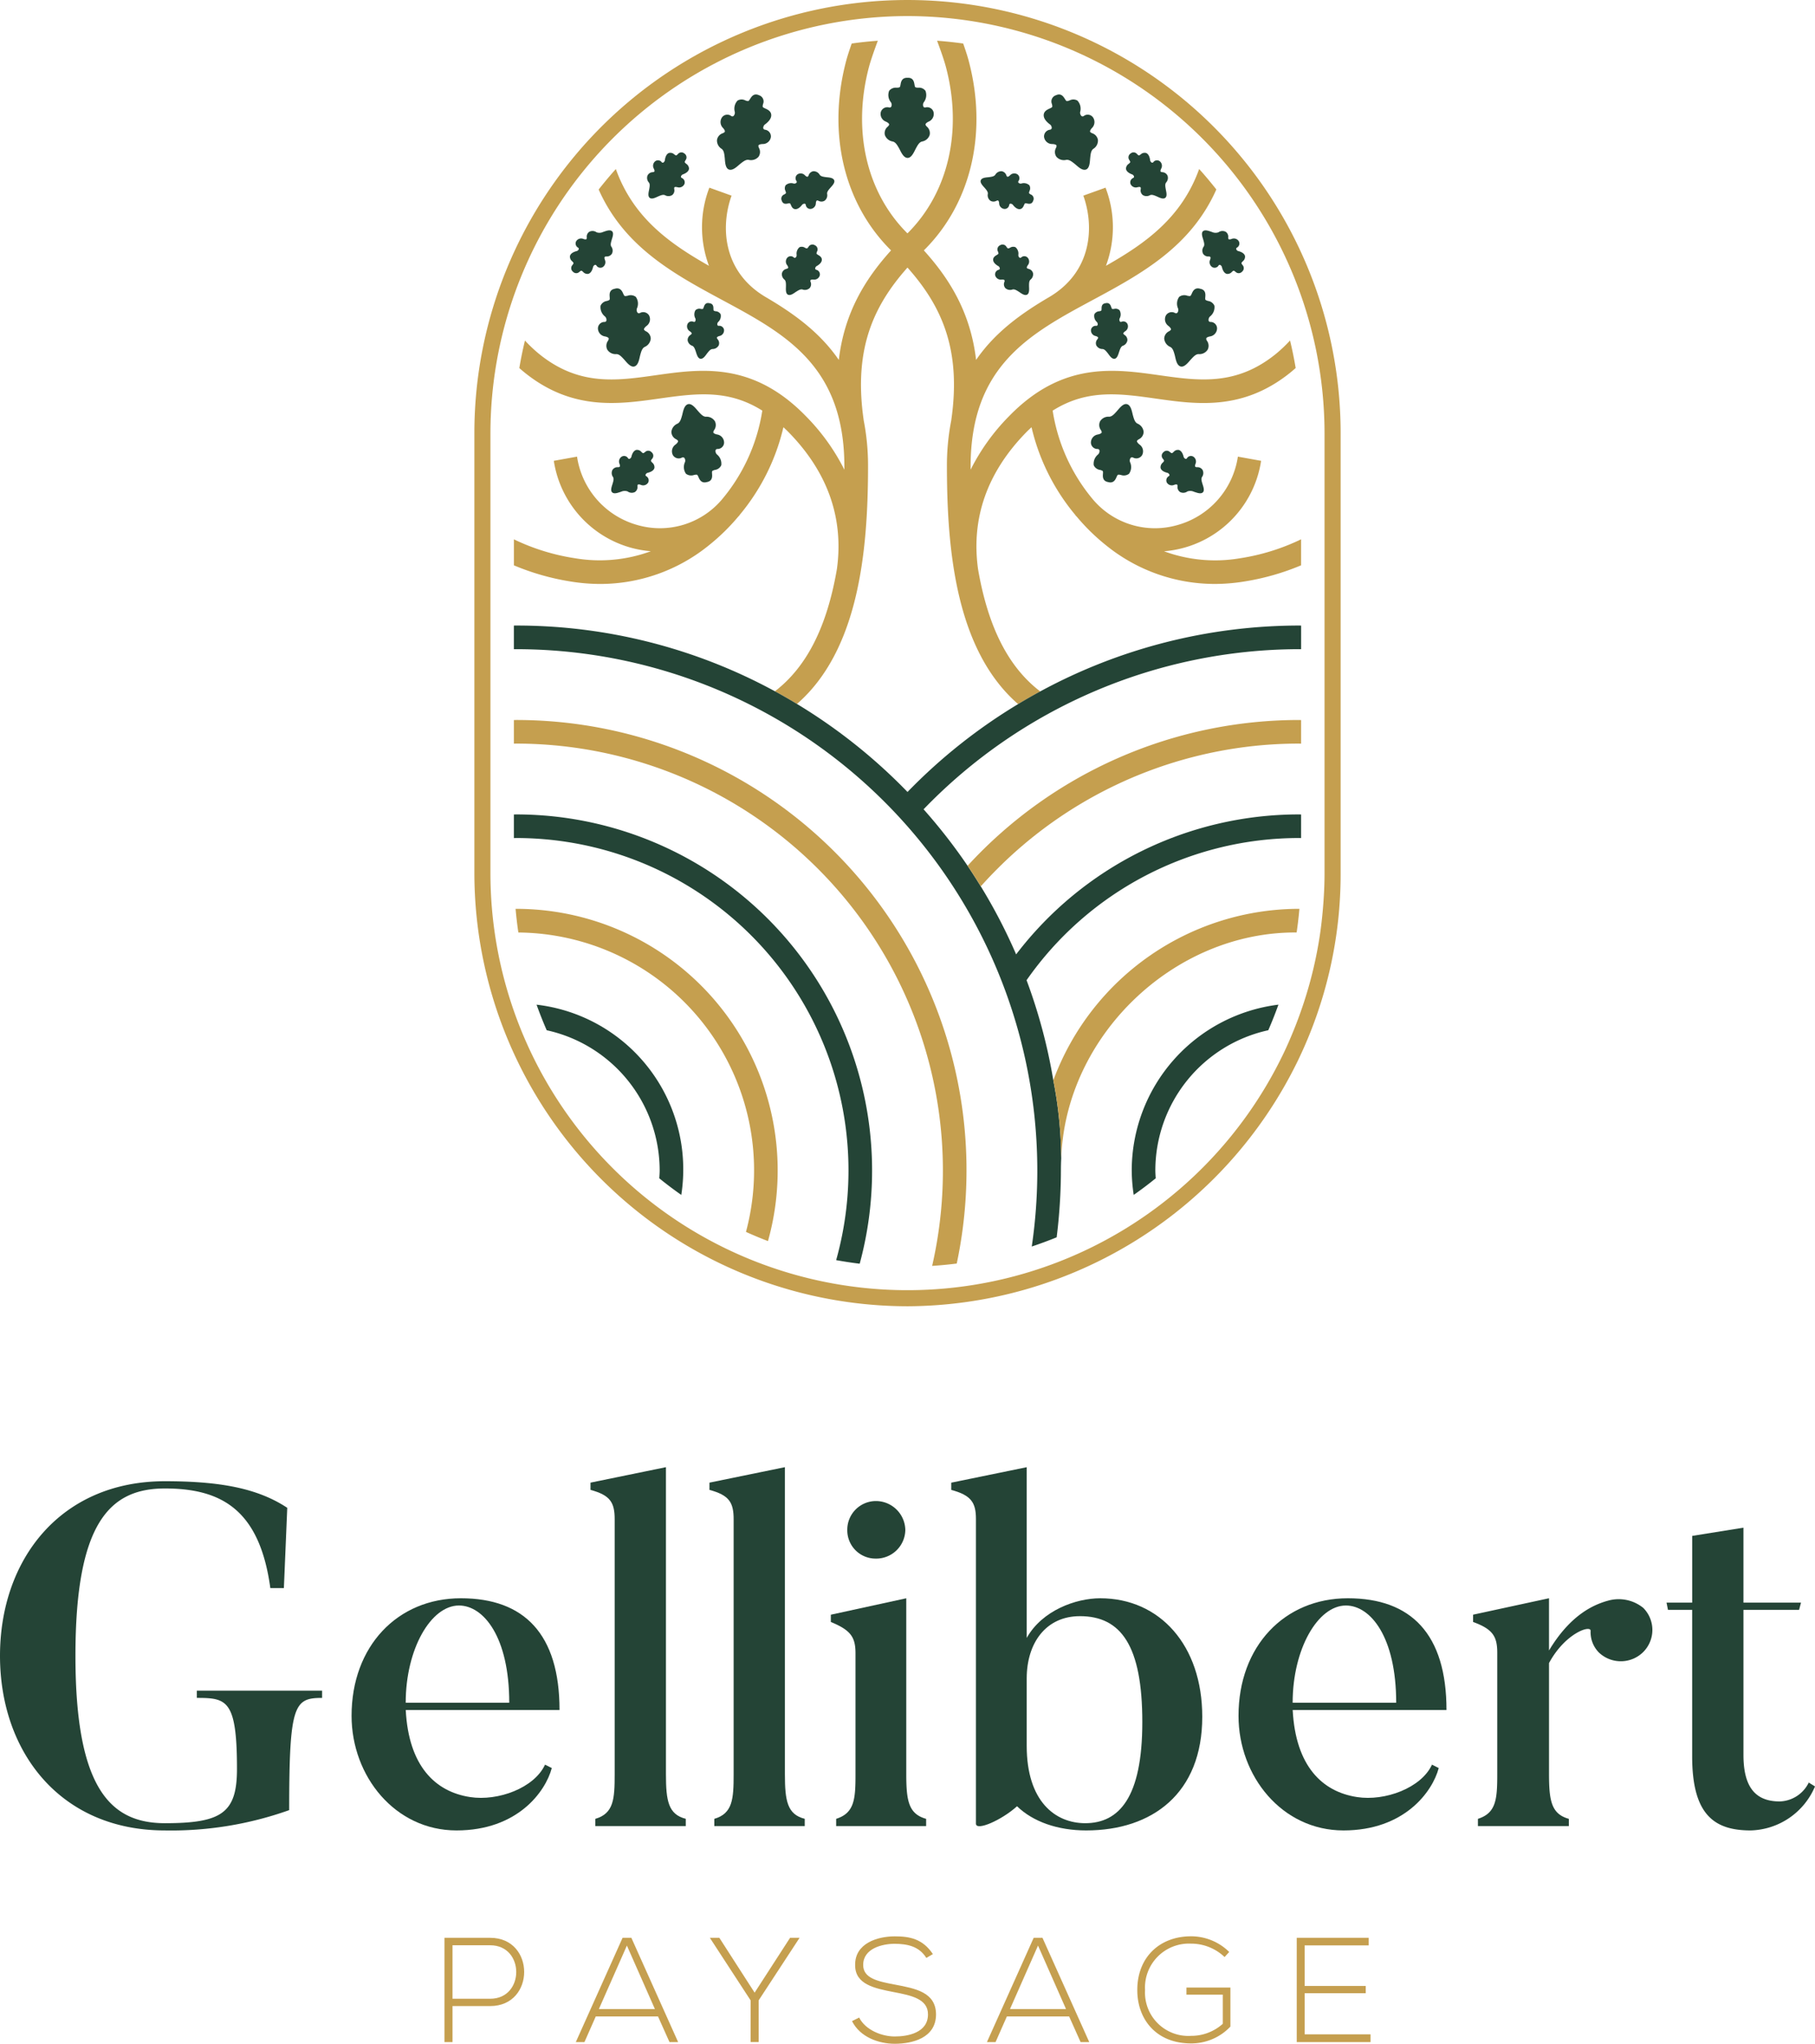 <?xml version="1.0" encoding="UTF-8"?> <svg xmlns="http://www.w3.org/2000/svg" width="282.972" height="318.587" viewBox="0 0 282.972 318.587"><g transform="translate(0 228.712)"><path d="M278.323,650.9v1.13c-4.373,0-5.129,1.056-5.129,17.492a54.742,54.742,0,0,1-19.375,3.167c-16.288,0-25.712-12.215-25.712-27.22s9.424-27.218,25.712-27.218c8.445,0,14.4,1.056,19.074,4.147l-.527,12.516h-2.111c-1.659-12.138-7.539-15.532-16.436-15.532-8.6,0-13.95,5.353-13.95,26.088s5.505,26.089,13.95,26.089c8.821,0,11.234-1.584,11.234-8.445,0-10.782-1.584-11.085-6.259-11.085V650.9Z" transform="translate(-228.107 -616.065)" fill="#244436"></path><path d="M294.14,656.306c-.979,3.693-5.353,9.726-14.854,9.726-9.575,0-16.362-8.444-16.362-17.87,0-10.856,7.165-18.322,17.04-18.322s15.381,5.581,15.381,17.417H271.37c.453,8.747,4.6,12.742,10.028,13.572,4.373.678,10.028-1.431,11.686-5.05Zm-6.634-10.178c0-10.255-4-15.157-7.842-15.157-4.373,0-8.3,6.787-8.3,15.157Z" transform="translate(-208.111 -609.409)" fill="#244436"></path><path d="M301.44,672.807h-14.1v-1.13c2.864-.831,3.015-3.092,3.015-6.938V625c0-2.637-.679-3.769-3.769-4.6v-1.13l11.762-2.412v47.876c0,4.148.376,6.26,3.092,6.938Z" transform="translate(-194.522 -616.862)" fill="#244436"></path><path d="M313.221,672.807h-14.1v-1.13c2.865-.831,3.015-3.092,3.015-6.938V625c0-2.637-.679-3.769-3.769-4.6v-1.13l11.762-2.412v47.876c0,4.148.376,6.26,3.092,6.938Z" transform="translate(-187.756 -616.862)" fill="#244436"></path><path d="M325.242,670.881H311.216v-1.13c2.865-.905,3.016-3.092,3.016-6.938V643.964c0-2.563-.754-3.619-3.844-4.9v-1.132l11.76-2.563v27.445c0,4.148.378,6.184,3.094,6.938Zm-12.291-46.143a4.473,4.473,0,0,1,4.449-4.525,4.6,4.6,0,0,1,4.6,4.525,4.539,4.539,0,0,1-4.6,4.447A4.409,4.409,0,0,1,312.951,624.739Z" transform="translate(-180.853 -614.937)" fill="#244436"></path><path d="M343.349,673.485c-4.447,0-8.293-1.357-10.782-3.77-2.413,2.187-6.407,3.92-6.407,2.714v-47.5c0-2.563-.754-3.695-3.846-4.525v-1.13l11.763-2.412v26.614c2.412-4.3,7.689-6.182,11.459-6.182,9.274,0,15.91,7.314,15.91,18.473C361.446,667.679,353.679,673.485,343.349,673.485Zm-.981-33.4c-5.277,0-8.292,4.148-8.292,9.726v10.482c0,8.67,4.447,12.064,9.123,12.064,5.277,0,8.9-4,8.9-15.759C352.1,644.682,348.777,640.083,342.368,640.083Z" transform="translate(-174.004 -616.862)" fill="#244436"></path><path d="M381.976,656.306c-.979,3.693-5.353,9.726-14.854,9.726-9.575,0-16.362-8.444-16.362-17.87,0-10.856,7.165-18.322,17.04-18.322s15.383,5.581,15.383,17.417H359.206c.455,8.747,4.6,12.742,10.028,13.572,4.375.678,10.028-1.431,11.688-5.05Zm-6.634-10.178c0-10.255-4-15.157-7.842-15.157-4.372,0-8.3,6.787-8.3,15.157Z" transform="translate(-157.666 -609.409)" fill="#244436"></path><path d="M400.53,631.348a4.87,4.87,0,0,1,0,6.861,4.959,4.959,0,0,1-6.936.076,4.52,4.52,0,0,1-1.281-3.317c.151-1.056-3.922.227-6.484,4.975v17.267c0,4.224.376,6.259,3.09,7.014v1.13H374.744v-1.13c2.865-.905,3.015-3.092,3.015-7.014V638.362c0-2.566-.679-3.7-3.769-4.827V632.4l11.837-2.563v8.144c3.394-5.655,7.087-7.239,9.5-7.843A6.076,6.076,0,0,1,400.53,631.348Z" transform="translate(-144.326 -609.409)" fill="#244436"></path><path d="M416.295,663.186a11.205,11.205,0,0,1-10.028,6.861c-5.655,0-9.123-2.413-9.123-11.536V635.666h-3.771l-.225-1.132h4v-10.4l7.993-1.283v11.686h8.972l-.3,1.132h-8.671v22.618c0,5.129,1.96,7.239,5.653,7.239a5.2,5.2,0,0,0,4.525-2.941Z" transform="translate(-133.323 -613.424)" fill="#244436"></path></g><g transform="translate(69.298 301.843)"><path d="M273.378,674.1v5.62h-1.253V663.462h7.13c7.059,0,7.059,10.638,0,10.638Zm0-9.476v8.337h5.877c5.409,0,5.409-8.337,0-8.337Z" transform="translate(-272.125 -663.231)" fill="#c59f4f"></path><path d="M299.738,679.72l-1.79-4h-9.706l-1.766,4H285.13l7.292-16.258h1.371l7.291,16.258Zm-2.276-5.156-4.366-9.893-4.366,9.893Z" transform="translate(-264.656 -663.231)" fill="#c59f4f"></path><path d="M304.756,673.216l-6.34-9.729v-.025h1.463l5.5,8.548,5.527-8.548h1.464v.025l-6.363,9.729v6.5h-1.255Z" transform="translate(-257.026 -663.231)" fill="#c59f4f"></path><path d="M324.072,666.682c-1.185-1.9-3.09-2.182-4.924-2.206-1.9,0-4.923.7-4.923,3.3,0,2.067,2.229,2.555,4.97,3.067,3.134.6,6.387,1.16,6.387,4.668-.024,3.668-3.717,4.551-6.434,4.551-2.53,0-5.411-1.045-6.664-3.53l1.113-.557c1,1.973,3.555,2.949,5.551,2.949s5.179-.557,5.179-3.437c.024-2.439-2.672-2.972-5.342-3.484-2.972-.579-6.015-1.184-6.015-4.178-.069-3.44,3.508-4.507,6.178-4.507,2.322,0,4.344.372,5.945,2.763Z" transform="translate(-248.947 -663.315)" fill="#c59f4f"></path><path d="M340.45,679.72l-1.788-4h-9.706l-1.766,4h-1.346l7.291-16.258h1.371L341.8,679.72Zm-2.276-5.156-4.364-9.893-4.367,9.893Z" transform="translate(-241.274 -663.231)" fill="#c59f4f"></path><path d="M354.345,666.544a7.552,7.552,0,0,0-5.224-2.091,6.856,6.856,0,0,0-7.176,7.246,6.756,6.756,0,0,0,7.176,7.128,7.334,7.334,0,0,0,4.946-1.88V672.4H348.4V671.3h6.851v6.085a8.389,8.389,0,0,1-6.13,2.623c-5.527,0-8.385-3.854-8.385-8.29-.022-5.085,3.437-8.407,8.385-8.407a8.458,8.458,0,0,1,5.945,2.439Z" transform="translate(-232.721 -663.315)" fill="#c59f4f"></path><path d="M357.762,670.965h9.521V672.1h-9.521v6.409h10.265v1.209h-11.5V663.462h11.217v1.185h-9.986Z" transform="translate(-223.65 -663.231)" fill="#c59f4f"></path></g><g transform="translate(88.841 12.123)"><g transform="translate(48.442 0)"><path d="M322.812,486.116a1.286,1.286,0,0,0,.753-1.51,1.017,1.017,0,0,0-1.226-.7h0A.3.3,0,0,1,322,483.8a.714.714,0,0,1,.06-.708,1.853,1.853,0,0,0,.25-1.781,1.258,1.258,0,0,0-1.13-.479,1.571,1.571,0,0,1-.4-.052c-.1-.036-.131-.151-.183-.458-.065-.378-.184-1.083-1.066-1.033-.912-.05-1.034.655-1.1,1.033-.053.307-.09.422-.189.458a1.681,1.681,0,0,1-.417.052,1.323,1.323,0,0,0-1.17.479,1.8,1.8,0,0,0,.258,1.781.69.69,0,0,1,.061.708.317.317,0,0,1-.346.109h0a1.057,1.057,0,0,0-1.27.7,1.275,1.275,0,0,0,.779,1.51c.353.157.494.32.512.419s-.066.222-.222.367a1.3,1.3,0,0,0-.447,1.291,1.552,1.552,0,0,0,1.237,1.025c.444.109.7.565,1,1.094.258.463.639,1.463,1.319,1.463.63,0,1.026-1,1.275-1.463.287-.529.534-.986.963-1.094a1.516,1.516,0,0,0,1.195-1.025,1.33,1.33,0,0,0-.433-1.291c-.15-.145-.227-.279-.213-.367S322.473,486.274,322.812,486.116Z" transform="translate(-315.309 -479.284)" fill="#244436"></path><path d="M339,486.153a1.288,1.288,0,0,0,.128-1.683,1.016,1.016,0,0,0-1.4-.186h0a.3.3,0,0,1-.353.025.713.713,0,0,1-.2-.312.693.693,0,0,1-.014-.367,1.853,1.853,0,0,0-.439-1.744,1.263,1.263,0,0,0-1.228-.017,1.544,1.544,0,0,1-.394.1c-.1,0-.178-.091-.342-.356-.2-.326-.578-.934-1.374-.556a1.006,1.006,0,0,0-.631,1.373c.065.3.074.423,0,.5a1.708,1.708,0,0,1-.367.2c-.345.159-.817.378-.905.883-.109.633.436,1.193.911,1.552a.684.684,0,0,1,.25.272.7.7,0,0,1,.074.362.32.32,0,0,1-.28.231h0a1.056,1.056,0,0,0-.913,1.126,1.277,1.277,0,0,0,1.291,1.107c.386.013.578.11.631.194s.022.231-.068.424a1.3,1.3,0,0,0,.072,1.365,1.555,1.555,0,0,0,1.533.483c.452-.066.861.26,1.335.638.414.332,1.141,1.115,1.773.858.584-.238.573-1.311.631-1.836.065-.6.123-1.113.479-1.376a1.513,1.513,0,0,0,.721-1.4,1.328,1.328,0,0,0-.886-1.033c-.194-.077-.316-.172-.337-.26S338.743,486.427,339,486.153Z" transform="translate(-306.03 -478.332)" fill="#244436"></path><path d="M350.54,507.63a1.289,1.289,0,0,0,1.1-1.281,1.017,1.017,0,0,0-1.017-.979h0a.3.3,0,0,1-.3-.187.71.71,0,0,1,.027-.367.678.678,0,0,1,.2-.305,1.844,1.844,0,0,0,.679-1.666,1.264,1.264,0,0,0-.978-.742,1.5,1.5,0,0,1-.379-.148c-.083-.058-.088-.179-.065-.488.03-.383.088-1.1-.778-1.264-.872-.271-1.165.383-1.322.732-.128.285-.19.387-.3.4a1.631,1.631,0,0,1-.417-.054,1.33,1.33,0,0,0-1.252.178,1.8,1.8,0,0,0-.186,1.79.681.681,0,0,1,.041.367.692.692,0,0,1-.154.335.318.318,0,0,1-.364.02h0a1.057,1.057,0,0,0-1.4.367,1.277,1.277,0,0,0,.386,1.656c.3.239.4.431.392.531s-.118.2-.3.3a1.306,1.306,0,0,0-.751,1.143,1.556,1.556,0,0,0,.949,1.3c.4.214.54.719.7,1.305.137.512.261,1.574.921,1.741.611.154,1.239-.718,1.595-1.105.408-.442.759-.825,1.2-.825a1.517,1.517,0,0,0,1.411-.7,1.329,1.329,0,0,0-.1-1.359.526.526,0,0,1-.118-.408C350,507.822,350.173,507.7,350.54,507.63Z" transform="translate(-299.174 -467.308)" fill="#244436"></path><path d="M337.231,516.336a1.288,1.288,0,0,0-1.088,1.291,1.018,1.018,0,0,0,1.028.97h0a.3.3,0,0,1,.3.184.718.718,0,0,1-.224.675,1.847,1.847,0,0,0-.663,1.672,1.26,1.26,0,0,0,.986.73,1.558,1.558,0,0,1,.379.145c.085.058.091.178.069.488-.025.383-.076,1.1.792,1.256.874.261,1.16-.394,1.315-.746.124-.285.187-.387.291-.4a1.618,1.618,0,0,1,.417.049,1.333,1.333,0,0,0,1.252-.191,1.8,1.8,0,0,0,.167-1.792.7.7,0,0,1-.044-.367.685.685,0,0,1,.151-.337.32.32,0,0,1,.364-.024h0a1.057,1.057,0,0,0,1.4-.381,1.276,1.276,0,0,0-.4-1.651c-.3-.236-.4-.427-.4-.526s.117-.2.3-.305a1.307,1.307,0,0,0,.74-1.149,1.557,1.557,0,0,0-.962-1.288c-.406-.211-.548-.715-.712-1.3-.142-.512-.276-1.573-.938-1.733-.612-.148-1.231.73-1.584,1.121-.4.447-.751.833-1.192.838a1.518,1.518,0,0,0-1.4.713,1.332,1.332,0,0,0,.117,1.359c.112.175.156.323.121.406S337.6,516.264,337.231,516.336Z" transform="translate(-303.345 -460.729)" fill="#244436"></path><path d="M345.107,489.208a.906.906,0,0,0-.241-1.162.713.713,0,0,0-.981.146h0a.212.212,0,0,1-.233.085.494.494,0,0,1-.274-.417c-.06-.411-.217-.934-.636-1.091a.883.883,0,0,0-.831.225,1.084,1.084,0,0,1-.246.148c-.068.02-.137-.028-.3-.175a.7.7,0,0,0-1.037-.109.708.708,0,0,0-.159,1.05c.1.192.134.271.094.335a1.242,1.242,0,0,1-.208.209.932.932,0,0,0-.439.771c.049.449.526.721.916.871a.506.506,0,0,1,.222.135.5.5,0,0,1,.12.23.221.221,0,0,1-.145.211h0a.741.741,0,0,0-.4.938.9.9,0,0,0,1.086.5c.261-.066.411-.038.463.008s.061.153.038.3a.916.916,0,0,0,.313.908,1.1,1.1,0,0,0,1.129.028c.291-.132.631.008,1.025.172.343.143.987.529,1.363.235.348-.274.132-1,.069-1.362-.071-.416-.132-.776.057-1.022a1.064,1.064,0,0,0,.216-1.085.933.933,0,0,0-.8-.526c-.146-.014-.247-.055-.277-.11S344.987,489.441,345.107,489.208Z" transform="translate(-301.351 -475.046)" fill="#244436"></path><path d="M348.5,518.3a.905.905,0,0,0-.37-1.127.713.713,0,0,0-.959.255h0a.209.209,0,0,1-.22.11.487.487,0,0,1-.211-.148.493.493,0,0,1-.109-.234c-.105-.4-.321-.9-.754-1.016a.89.89,0,0,0-.8.32,1.054,1.054,0,0,1-.227.173c-.066.028-.14-.013-.318-.14a.7.7,0,0,0-1.042.01.707.707,0,0,0-.041,1.059c.124.18.164.255.132.323a1.2,1.2,0,0,1-.184.231.933.933,0,0,0-.35.817c.1.439.6.658,1.009.762a.491.491,0,0,1,.234.11.476.476,0,0,1,.145.214.222.222,0,0,1-.12.225h0a.744.744,0,0,0-.29.978.9.9,0,0,0,1.135.37c.253-.094.4-.083.461-.042s.077.143.071.293a.916.916,0,0,0,.413.868,1.091,1.091,0,0,0,1.124-.1,1.347,1.347,0,0,1,1.039.057c.357.1,1.041.416,1.381.079.315-.31.02-1-.083-1.36-.118-.4-.219-.756-.058-1.022a1.065,1.065,0,0,0,.093-1.1.94.94,0,0,0-.853-.433c-.146,0-.252-.025-.288-.077S348.4,518.548,348.5,518.3Z" transform="translate(-299.391 -458.127)" fill="#244436"></path><path d="M341.488,505.988a.9.9,0,0,0,.354-1.13.715.715,0,0,0-.929-.349h0a.211.211,0,0,1-.244-.038.5.5,0,0,1-.038-.5,1.3,1.3,0,0,0-.025-1.263.884.884,0,0,0-.836-.206,1.09,1.09,0,0,1-.286.009c-.069-.016-.107-.091-.176-.3-.088-.255-.249-.73-.853-.6-.638.066-.645.568-.65.839,0,.219-.016.3-.08.339a1.169,1.169,0,0,1-.283.082.934.934,0,0,0-.759.463,1.263,1.263,0,0,0,.378,1.206.5.5,0,0,1,.128.225.486.486,0,0,1-.006.26.222.222,0,0,1-.228.113h0a.744.744,0,0,0-.8.627.9.9,0,0,0,.708.962c.261.069.378.167.4.233s-.02.162-.112.279a.917.917,0,0,0-.168.946,1.1,1.1,0,0,0,.973.573c.32.025.548.313.812.647.231.293.606.945,1.078.867.436-.069.6-.806.723-1.156.139-.4.26-.742.545-.866a1.065,1.065,0,0,0,.716-.844.936.936,0,0,0-.444-.847c-.12-.083-.189-.167-.189-.231S341.27,506.136,341.488,505.988Z" transform="translate(-303.345 -466.472)" fill="#244436"></path><path d="M331.875,499.019a.9.9,0,0,0-.046-1.185.714.714,0,0,0-.992-.017h0a.213.213,0,0,1-.242.046.493.493,0,0,1-.162-.2.5.5,0,0,1-.041-.257,1.3,1.3,0,0,0-.444-1.181.887.887,0,0,0-.86.085,1.062,1.062,0,0,1-.264.1c-.072.009-.132-.049-.268-.22a.7.7,0,0,0-1-.279.707.707,0,0,0-.331,1.008c.069.208.087.29.038.346a1.135,1.135,0,0,1-.241.172c-.227.139-.538.329-.56.69-.025.45.4.8.76,1.011a.485.485,0,0,1,.2.17.479.479,0,0,1,.08.246.221.221,0,0,1-.176.184h0a.743.743,0,0,0-.548.86.9.9,0,0,0,.989.669c.271-.022.412.03.457.085a.368.368,0,0,1-.013.3.916.916,0,0,0,.157.948,1.1,1.1,0,0,0,1.108.214c.31-.082.622.113.982.339.316.2.886.686,1.307.458.389-.212.3-.962.294-1.332,0-.422,0-.787.224-1a1.067,1.067,0,0,0,.394-1.034.934.934,0,0,0-.7-.65c-.142-.038-.235-.094-.255-.154S331.717,499.23,331.875,499.019Z" transform="translate(-308.907 -469.807)" fill="#244436"></path><path d="M328.11,493.54a.9.9,0,0,0,.8.878.714.714,0,0,0,.771-.623h0a.212.212,0,0,1,.156-.192.5.5,0,0,1,.449.22c.26.324.661.694,1.1.619.351-.061.5-.383.6-.619a1.1,1.1,0,0,1,.137-.25c.049-.054.132-.047.346,0,.265.054.756.156.948-.433a.707.707,0,0,0-.4-.986c-.186-.113-.252-.167-.25-.241a1.146,1.146,0,0,1,.072-.287.931.931,0,0,0-.014-.888,1.264,1.264,0,0,0-1.231-.285.484.484,0,0,1-.26,0,.474.474,0,0,1-.22-.135.223.223,0,0,1,.017-.255h0a.743.743,0,0,0-.134-1.011.9.9,0,0,0-1.187.124c-.192.19-.335.242-.4.228s-.129-.1-.183-.239a.915.915,0,0,0-.731-.622,1.09,1.09,0,0,0-.987.548c-.184.263-.549.313-.971.373-.368.05-1.119.044-1.292.49-.162.412.392.926.631,1.208.272.323.507.6.469.91a1.066,1.066,0,0,0,.365,1.044.932.932,0,0,0,.956.047c.134-.061.241-.079.294-.046S328.095,493.279,328.11,493.54Z" transform="translate(-309.619 -473.973)" fill="#244436"></path><path d="M348.4,499a.905.905,0,0,0,.359,1.13.716.716,0,0,0,.962-.249h0a.21.21,0,0,1,.222-.109.477.477,0,0,1,.209.151.485.485,0,0,1,.107.234c.1.4.313.907.746,1.02a.887.887,0,0,0,.8-.312,1.106,1.106,0,0,1,.228-.173c.066-.027.14.013.316.142a.7.7,0,0,0,1.042,0,.706.706,0,0,0,.049-1.059c-.123-.181-.161-.257-.129-.324a1.239,1.239,0,0,1,.186-.23.931.931,0,0,0,.356-.814c-.1-.441-.6-.661-1-.77a.493.493,0,0,1-.235-.112.5.5,0,0,1-.143-.216.226.226,0,0,1,.121-.225h0a.741.741,0,0,0,.3-.973.9.9,0,0,0-1.132-.381c-.253.093-.4.082-.461.041s-.076-.145-.068-.294a.913.913,0,0,0-.408-.869,1.087,1.087,0,0,0-1.124.09,1.342,1.342,0,0,1-1.037-.065c-.357-.105-1.039-.423-1.382-.09-.316.309-.027,1,.074,1.36.115.406.214.757.05,1.023a1.066,1.066,0,0,0-.1,1.1.936.936,0,0,0,.85.439.367.367,0,0,1,.288.08C348.488,498.6,348.5,498.753,348.4,499Z" transform="translate(-297.027 -470.606)" fill="#244436"></path></g><g transform="translate(0 2.609)"><path d="M300.047,486.153a1.288,1.288,0,0,1-.129-1.683,1.017,1.017,0,0,1,1.4-.186h0a.3.3,0,0,0,.351.025.715.715,0,0,0,.213-.679,1.845,1.845,0,0,1,.439-1.744,1.26,1.26,0,0,1,1.226-.017,1.544,1.544,0,0,0,.394.1c.1,0,.178-.091.342-.356.2-.326.578-.934,1.376-.556a1.008,1.008,0,0,1,.631,1.373c-.066.3-.076.423,0,.5a1.718,1.718,0,0,0,.368.2c.343.159.815.378.9.883.109.633-.435,1.193-.911,1.552a.7.7,0,0,0-.324.634.32.32,0,0,0,.28.231h0a1.056,1.056,0,0,1,.913,1.126,1.278,1.278,0,0,1-1.292,1.107c-.384.013-.576.11-.63.194s-.024.231.066.424a1.306,1.306,0,0,1-.071,1.365,1.556,1.556,0,0,1-1.533.483c-.452-.066-.861.26-1.335.638-.414.332-1.143,1.115-1.774.858-.583-.238-.573-1.311-.63-1.836-.066-.6-.123-1.113-.479-1.376a1.515,1.515,0,0,1-.723-1.4,1.327,1.327,0,0,1,.888-1.033c.194-.077.315-.172.335-.26S300.3,486.427,300.047,486.153Z" transform="translate(-276.169 -480.942)" fill="#244436"></path><path d="M288.422,507.63a1.289,1.289,0,0,1-1.1-1.281,1.018,1.018,0,0,1,1.019-.979h0a.3.3,0,0,0,.3-.187.709.709,0,0,0-.231-.672,1.851,1.851,0,0,1-.679-1.666,1.264,1.264,0,0,1,.979-.742,1.494,1.494,0,0,0,.378-.148c.083-.058.09-.179.065-.488-.03-.383-.087-1.1.779-1.264.872-.271,1.163.383,1.321.732.128.285.19.387.3.4a1.623,1.623,0,0,0,.417-.054,1.333,1.333,0,0,1,1.253.178,1.8,1.8,0,0,1,.184,1.79.7.7,0,0,0-.039.367.678.678,0,0,0,.154.335.315.315,0,0,0,.362.02h0a1.059,1.059,0,0,1,1.4.367,1.277,1.277,0,0,1-.386,1.656c-.3.239-.4.431-.394.531s.118.2.3.3a1.3,1.3,0,0,1,.751,1.143,1.553,1.553,0,0,1-.949,1.3c-.4.214-.54.719-.7,1.305-.137.512-.26,1.574-.921,1.741-.611.154-1.239-.718-1.595-1.105-.406-.442-.759-.825-1.2-.825a1.517,1.517,0,0,1-1.411-.7,1.329,1.329,0,0,1,.1-1.359c.11-.176.153-.324.117-.408S288.79,507.7,288.422,507.63Z" transform="translate(-282.941 -469.917)" fill="#244436"></path><path d="M301.726,516.336a1.288,1.288,0,0,1,1.088,1.291,1.019,1.019,0,0,1-1.028.97h0a.3.3,0,0,0-.3.184.714.714,0,0,0,.225.675,1.847,1.847,0,0,1,.663,1.672,1.26,1.26,0,0,1-.987.73,1.558,1.558,0,0,0-.379.145c-.083.058-.091.178-.069.488.027.383.076,1.1-.792,1.256-.874.261-1.16-.394-1.315-.746-.123-.285-.186-.387-.291-.4a1.626,1.626,0,0,0-.417.049,1.33,1.33,0,0,1-1.25-.191,1.8,1.8,0,0,1-.168-1.792.691.691,0,0,0-.107-.7.318.318,0,0,0-.362-.024h0a1.056,1.056,0,0,1-1.4-.381,1.274,1.274,0,0,1,.4-1.651c.305-.236.4-.427.4-.526s-.116-.2-.3-.305a1.3,1.3,0,0,1-.738-1.149,1.554,1.554,0,0,1,.962-1.288c.4-.211.546-.715.71-1.3.143-.512.277-1.573.938-1.733.612-.148,1.231.73,1.584,1.121.4.447.751.833,1.193.838a1.52,1.52,0,0,1,1.4.713,1.339,1.339,0,0,1-.116,1.359c-.113.175-.157.323-.121.406S301.359,516.264,301.726,516.336Z" transform="translate(-278.764 -463.339)" fill="#244436"></path><path d="M293.24,489.208a.906.906,0,0,1,.239-1.162.715.715,0,0,1,.982.146h0a.21.21,0,0,0,.231.085.5.5,0,0,0,.276-.417c.058-.411.217-.934.634-1.091a.887.887,0,0,1,.833.225,1.041,1.041,0,0,0,.244.148c.069.02.139-.028.3-.175a.7.7,0,0,1,1.036-.109.709.709,0,0,1,.159,1.05c-.1.192-.132.271-.094.335a1.252,1.252,0,0,0,.209.209.93.93,0,0,1,.438.771c-.049.449-.524.721-.916.871a.5.5,0,0,0-.22.135.487.487,0,0,0-.121.23.223.223,0,0,0,.145.211h0a.744.744,0,0,1,.4.938.9.9,0,0,1-1.086.5c-.263-.066-.412-.038-.464.008s-.06.153-.036.3a.919.919,0,0,1-.313.908,1.1,1.1,0,0,1-1.129.028c-.293-.132-.633.008-1.025.172-.345.143-.989.529-1.365.235-.348-.274-.132-1-.069-1.362.072-.416.134-.776-.055-1.022a1.064,1.064,0,0,1-.216-1.085.933.933,0,0,1,.8-.526c.145-.014.246-.055.277-.11S293.36,489.441,293.24,489.208Z" transform="translate(-280.148 -477.655)" fill="#244436"></path><path d="M289.928,518.3a.9.9,0,0,1,.368-1.127.713.713,0,0,1,.959.255h0a.21.21,0,0,0,.22.11.5.5,0,0,0,.321-.383c.1-.4.32-.9.753-1.016a.89.89,0,0,1,.8.32,1.1,1.1,0,0,0,.227.173c.066.028.142-.013.318-.14a.7.7,0,0,1,1.042.01.706.706,0,0,1,.041,1.059c-.124.18-.162.255-.131.323a1.131,1.131,0,0,0,.183.231.933.933,0,0,1,.35.817c-.1.439-.6.658-1.008.762a.5.5,0,0,0-.236.11.489.489,0,0,0-.145.214.222.222,0,0,0,.12.225h0a.744.744,0,0,1,.291.978.9.9,0,0,1-1.135.37c-.253-.094-.4-.083-.463-.042s-.077.143-.069.293a.919.919,0,0,1-.414.868,1.091,1.091,0,0,1-1.124-.1,1.343,1.343,0,0,0-1.037.057c-.359.1-1.041.416-1.382.079-.315-.31-.019-1,.083-1.36.118-.4.219-.756.06-1.022a1.062,1.062,0,0,1-.093-1.1.936.936,0,0,1,.853-.433c.146,0,.25-.025.288-.077S290.02,518.548,289.928,518.3Z" transform="translate(-282.186 -460.736)" fill="#244436"></path><path d="M296.576,505.988a.9.9,0,0,1-.354-1.13.716.716,0,0,1,.929-.349h0a.213.213,0,0,0,.246-.038.505.505,0,0,0,.038-.5,1.3,1.3,0,0,1,.024-1.263.886.886,0,0,1,.837-.206,1.08,1.08,0,0,0,.285.009c.071-.016.107-.091.178-.3.087-.255.247-.73.853-.6.638.066.645.568.649.839,0,.219.016.3.08.339a1.18,1.18,0,0,0,.285.082.934.934,0,0,1,.757.463,1.262,1.262,0,0,1-.376,1.206.484.484,0,0,0-.129.225.5.5,0,0,0,.006.26.225.225,0,0,0,.23.113h0a.743.743,0,0,1,.8.627.9.9,0,0,1-.708.962c-.261.069-.378.167-.4.233s.022.162.113.279a.916.916,0,0,1,.167.946,1.093,1.093,0,0,1-.973.573c-.32.025-.548.313-.812.647-.231.293-.606.945-1.078.867-.436-.069-.6-.806-.721-1.156-.14-.4-.261-.742-.546-.866a1.063,1.063,0,0,1-.715-.844.934.934,0,0,1,.442-.847c.121-.083.189-.167.189-.231S296.8,506.136,296.576,505.988Z" transform="translate(-277.873 -469.082)" fill="#244436"></path><path d="M306.359,499.019a.906.906,0,0,1,.044-1.185.714.714,0,0,1,.992-.017h0a.216.216,0,0,0,.244.046.5.5,0,0,0,.2-.458,1.3,1.3,0,0,1,.445-1.181.884.884,0,0,1,.858.085,1.073,1.073,0,0,0,.266.1c.071.009.131-.049.266-.22a.7.7,0,0,1,1-.279.707.707,0,0,1,.332,1.008c-.071.208-.087.29-.038.346a1.165,1.165,0,0,0,.239.172c.228.139.54.329.56.69.027.45-.4.8-.759,1.011a.479.479,0,0,0-.2.17.5.5,0,0,0-.08.246.223.223,0,0,0,.178.184h0a.744.744,0,0,1,.548.86.9.9,0,0,1-.99.669c-.269-.022-.411.03-.455.085s-.035.159.013.3a.92.92,0,0,1-.159.948,1.094,1.094,0,0,1-1.108.214c-.31-.082-.622.113-.982.339-.316.2-.886.686-1.307.458-.387-.212-.294-.962-.293-1.332,0-.422,0-.787-.225-1a1.062,1.062,0,0,1-.392-1.034.932.932,0,0,1,.7-.65c.142-.038.235-.094.257-.154S306.515,499.23,306.359,499.019Z" transform="translate(-272.478 -472.416)" fill="#244436"></path><path d="M310.868,493.54a.9.9,0,0,1-.8.878.711.711,0,0,1-.77-.623h0a.213.213,0,0,0-.157-.192.489.489,0,0,0-.253.05.51.51,0,0,0-.2.17c-.26.324-.661.694-1.1.619-.353-.061-.5-.383-.6-.619a1.165,1.165,0,0,0-.135-.25c-.049-.054-.134-.047-.346,0-.264.054-.756.156-.949-.433a.709.709,0,0,1,.4-.986c.187-.113.253-.167.252-.241a1.145,1.145,0,0,0-.074-.287.932.932,0,0,1,.016-.888,1.263,1.263,0,0,1,1.231-.285.484.484,0,0,0,.26,0,.468.468,0,0,0,.219-.135.223.223,0,0,0-.017-.255h0a.743.743,0,0,1,.134-1.011.9.9,0,0,1,1.187.124c.194.19.335.242.4.228s.129-.1.184-.239a.911.911,0,0,1,.73-.622,1.088,1.088,0,0,1,.985.548c.186.263.549.313.971.373.37.05,1.119.044,1.294.49.161.412-.392.926-.631,1.208-.274.323-.509.6-.471.91a1.063,1.063,0,0,1-.365,1.044.932.932,0,0,1-.956.047c-.132-.061-.239-.079-.294-.046S310.886,493.279,310.868,493.54Z" transform="translate(-272.513 -476.582)" fill="#244436"></path><path d="M290.01,499a.906.906,0,0,1-.36,1.13.714.714,0,0,1-.96-.249h0a.211.211,0,0,0-.222-.109.491.491,0,0,0-.211.151.5.5,0,0,0-.107.234c-.1.4-.313.907-.745,1.02a.889.889,0,0,1-.8-.312,1.065,1.065,0,0,0-.228-.173c-.066-.027-.14.013-.316.142a.7.7,0,0,1-1.042,0,.707.707,0,0,1-.049-1.059c.123-.181.161-.257.129-.324a1.18,1.18,0,0,0-.186-.23.93.93,0,0,1-.354-.814c.094-.441.6-.661,1-.77a.486.486,0,0,0,.378-.328.224.224,0,0,0-.121-.225h0a.741.741,0,0,1-.3-.973.9.9,0,0,1,1.132-.381c.255.093.4.082.463.041s.076-.145.068-.294a.915.915,0,0,1,.406-.869,1.09,1.09,0,0,1,1.126.09,1.342,1.342,0,0,0,1.037-.065c.357-.105,1.037-.423,1.381-.09.316.309.027,1-.074,1.36-.115.406-.213.757-.05,1.023a1.062,1.062,0,0,1,.1,1.1.934.934,0,0,1-.85.439c-.146,0-.25.028-.286.08S289.915,498.753,290.01,499Z" transform="translate(-284.539 -473.216)" fill="#244436"></path></g></g><path d="M342.613,675.208a67.605,67.605,0,0,1-67.528-67.528V539.114a67.528,67.528,0,1,1,135.057,0V607.68a66.776,66.776,0,0,1-6.667,29.247A67.986,67.986,0,0,1,342.613,675.208Zm0-201.119a65.1,65.1,0,0,0-65.024,65.025V607.68a65.02,65.02,0,0,0,123.624,28.166c.515-1.066,1.023-2.22,1.6-3.633.494-1.209.971-2.5,1.418-3.822a64.616,64.616,0,0,0,2.7-11.212c.17-1.17.312-2.387.43-3.725.181-2.048.271-3.937.271-5.773V539.114A65.1,65.1,0,0,0,342.613,474.089Z" transform="translate(-201.127 -471.584)" fill="#c59f4f"></path><path d="M371.306,510.7a17.207,17.207,0,0,0-.063-12.18l-3.462,1.244c1.738,4.839,1.374,11.894-5.375,15.844l0,0c-4.339,2.544-8.41,5.483-11.346,9.767-.863-7.417-4.169-12.683-8.144-17.076,7.376-7.3,9.986-18.361,6.974-29.624-.173-.652-.458-1.536-.841-2.623-1.343-.19-2.7-.332-4.07-.435.8,2.147,1.181,3.355,1.355,4.008,2.662,9.95.425,19.663-5.975,26.022-6.4-6.357-8.637-16.07-5.978-26.02.175-.652.56-1.861,1.357-4.008-1.37.1-2.728.242-4.071.435-.381,1.086-.666,1.969-.841,2.621-3.008,11.264-.4,22.327,6.977,29.624-3.975,4.394-7.281,9.66-8.145,17.076-2.935-4.284-7.007-7.223-11.346-9.767l0,0c-6.751-3.952-7.114-11-5.375-15.842l-3.462-1.245a17.207,17.207,0,0,0-.063,12.18c-6.25-3.534-11.814-7.549-14.517-15.082-.932,1.028-1.818,2.1-2.679,3.188,3.983,8.966,11.725,13.166,19.285,17.236,9.784,5.266,19.024,10.239,19.024,25.973,0,.159,0,.313,0,.472a32.736,32.736,0,0,0-6.008-8.355c-8.293-8.514-16.322-7.376-23.405-6.373-6.148.874-11.955,1.692-18.133-3.281a21.578,21.578,0,0,1-2.253-2.127q-.515,2.118-.878,4.29c.272.236.542.475.825.7,7.417,5.976,14.606,4.956,20.956,4.059,5.672-.8,10.732-1.508,16.1,1.876a28.242,28.242,0,0,1-6.384,13.958,12.661,12.661,0,0,1-12.952,3.914,13.066,13.066,0,0,1-9.547-10.7l-3.622.652a16.669,16.669,0,0,0,12.228,13.6,16.844,16.844,0,0,0,2.9.494,23.05,23.05,0,0,1-11.831,1.091A33.455,33.455,0,0,1,279,553.34v4.052a38.155,38.155,0,0,0,8.944,2.538,28.711,28.711,0,0,0,4.532.367,26.921,26.921,0,0,0,16.98-6.069,32,32,0,0,0,4.495-4.394c.074-.087.159-.162.231-.249l-.013-.013a33.009,33.009,0,0,0,6.851-13.707c.29.271.576.537.867.834,6.067,6.228,8.567,13.386,7.47,21.3-1.557,9.019-4.718,15.238-9.663,19.029q1.745.947,3.44,1.976c9.46-8.254,11.08-23.3,11.08-36.988a36.624,36.624,0,0,0-.69-7.3h.006c-1.571-10.918,1.452-17.691,6.834-23.739,5.383,6.048,8.405,12.821,6.833,23.739h.008a36.506,36.506,0,0,0-.691,7.3c0,13.7,1.622,28.761,11.1,37.012q1.7-1.027,3.448-1.976c-4.964-3.789-8.134-10.016-9.695-19.054-1.1-7.914,1.4-15.071,7.47-21.3.291-.3.578-.562.867-.834a33.009,33.009,0,0,0,6.851,13.707l-.014.013c.074.088.161.164.236.25a31.9,31.9,0,0,0,4.491,4.394,26.923,26.923,0,0,0,16.981,6.067,28.73,28.73,0,0,0,4.534-.367,38.214,38.214,0,0,0,8.95-2.539v-4.054a33.45,33.45,0,0,1-9.534,2.958,23.071,23.071,0,0,1-11.834-1.091,16.652,16.652,0,0,0,15.132-14.1l-3.622-.652a13.064,13.064,0,0,1-9.547,10.7,12.659,12.659,0,0,1-12.942-3.9A28.244,28.244,0,0,1,363,533.28c5.36-3.383,10.42-2.681,16.1-1.876,6.349.9,13.537,1.917,20.956-4.059.285-.231.557-.471.831-.71q-.364-2.173-.878-4.292a21.541,21.541,0,0,1-2.259,2.135c-6.178,4.973-11.988,4.15-18.131,3.281-7.083-1-15.112-2.14-23.407,6.373a32.762,32.762,0,0,0-6.006,8.353c0-.159,0-.312,0-.471,0-15.734,9.24-20.707,19.025-25.973,7.56-4.07,15.3-8.27,19.287-17.242-.863-1.089-1.747-2.158-2.68-3.186C383.123,503.149,377.558,507.164,371.306,510.7Z" transform="translate(-198.881 -469.267)" fill="#c59f4f"></path><path d="M279.35,552.226c-.12,0-.235.009-.353.009v3.681c.118,0,.233-.011.353-.011a51.818,51.818,0,0,1,49.894,65.8q1.818.333,3.67.559a55.516,55.516,0,0,0-53.564-70.039Z" transform="translate(-198.881 -425.271)" fill="#244436"></path><path d="M279.35,542.875c-.117,0-.236.009-.353.011v3.679c.117,0,.236-.01.353-.01a66.57,66.57,0,0,1,64.86,81.417c1.289-.08,2.568-.206,3.835-.365a70.193,70.193,0,0,0-68.695-84.732Z" transform="translate(-198.881 -430.641)" fill="#c59f4f"></path><path d="M279.253,561.576l-.087,0c.112,1.239.249,2.47.435,3.687a37.076,37.076,0,0,1,35.485,46.673c1.127.508,2.269.989,3.43,1.43a40.786,40.786,0,0,0-39.263-51.792Z" transform="translate(-198.783 -419.901)" fill="#c59f4f"></path><path d="M281.245,571.064q.723,2.026,1.581,3.988a22.4,22.4,0,0,1,17.61,21.851c0,.413-.036.82-.058,1.23,1.11.905,2.258,1.765,3.43,2.591a25.857,25.857,0,0,0-22.563-29.66Z" transform="translate(-197.59 -414.452)" fill="#244436"></path><path d="M340.185,596.9a26.109,26.109,0,0,0,.309,3.821c1.173-.826,2.32-1.686,3.43-2.591-.022-.409-.058-.817-.058-1.23a22.4,22.4,0,0,1,17.61-21.851q.855-1.962,1.581-3.988A26.079,26.079,0,0,0,340.185,596.9Z" transform="translate(-163.74 -414.452)" fill="#244436"></path><path d="M401.384,537.206c.118,0,.235,0,.353,0v-3.679c-.118,0-.234-.006-.353-.006a84.8,84.8,0,0,0-40.32,10.269q-1.747.945-3.448,1.976a85.162,85.162,0,0,0-17.247,13.7,85.556,85.556,0,0,0-17.237-13.722q-1.7-1.027-3.44-1.976a84.287,84.287,0,0,0-40.343-10.246c-.118,0-.235,0-.353.006v3.679c.118,0,.235,0,.353,0a81.294,81.294,0,0,1,80.392,93.117q1.969-.657,3.881-1.437a85.422,85.422,0,0,0,.664-10.423q0-.94.047-1.872v0A65.514,65.514,0,0,0,363.1,604.41h0a84.035,84.035,0,0,0-4.169-15.6,51.808,51.808,0,0,1,42.45-22.165c.117,0,.235.006.353.006v-3.679c-.118,0-.236-.008-.353-.008a55.47,55.47,0,0,0-44.077,21.818,84.543,84.543,0,0,0-5.491-10.571c-.31-.505-1.222-1.974-2.078-3.238h0a85.427,85.427,0,0,0-6.861-8.805A81.49,81.49,0,0,1,401.384,537.206Z" transform="translate(-198.881 -436.011)" fill="#244436"></path><path d="M326.009,568.842h0l-.02-.033q1.185-1.327,2.434-2.582a66.486,66.486,0,0,1,40.1-19.295q1.748-.189,3.512-.282c1.174-.063,2.357-.094,3.541-.094h0c.117,0,.236.01.353.01v-3.679c-.116,0-.236-.011-.353-.011h0A70.138,70.138,0,0,0,323.931,565.6h0C324.787,566.867,325.7,568.336,326.009,568.842Z" transform="translate(-173.075 -430.641)" fill="#c59f4f"></path><path d="M333.652,600.475v0c.663-19.117,17.572-35.345,36.7-35.216.184-1.217.323-2.448.435-3.687A40.92,40.92,0,0,0,332.421,588.3h0A65.513,65.513,0,0,1,333.652,600.475Z" transform="translate(-168.199 -419.901)" fill="#c59f4f"></path></svg> 